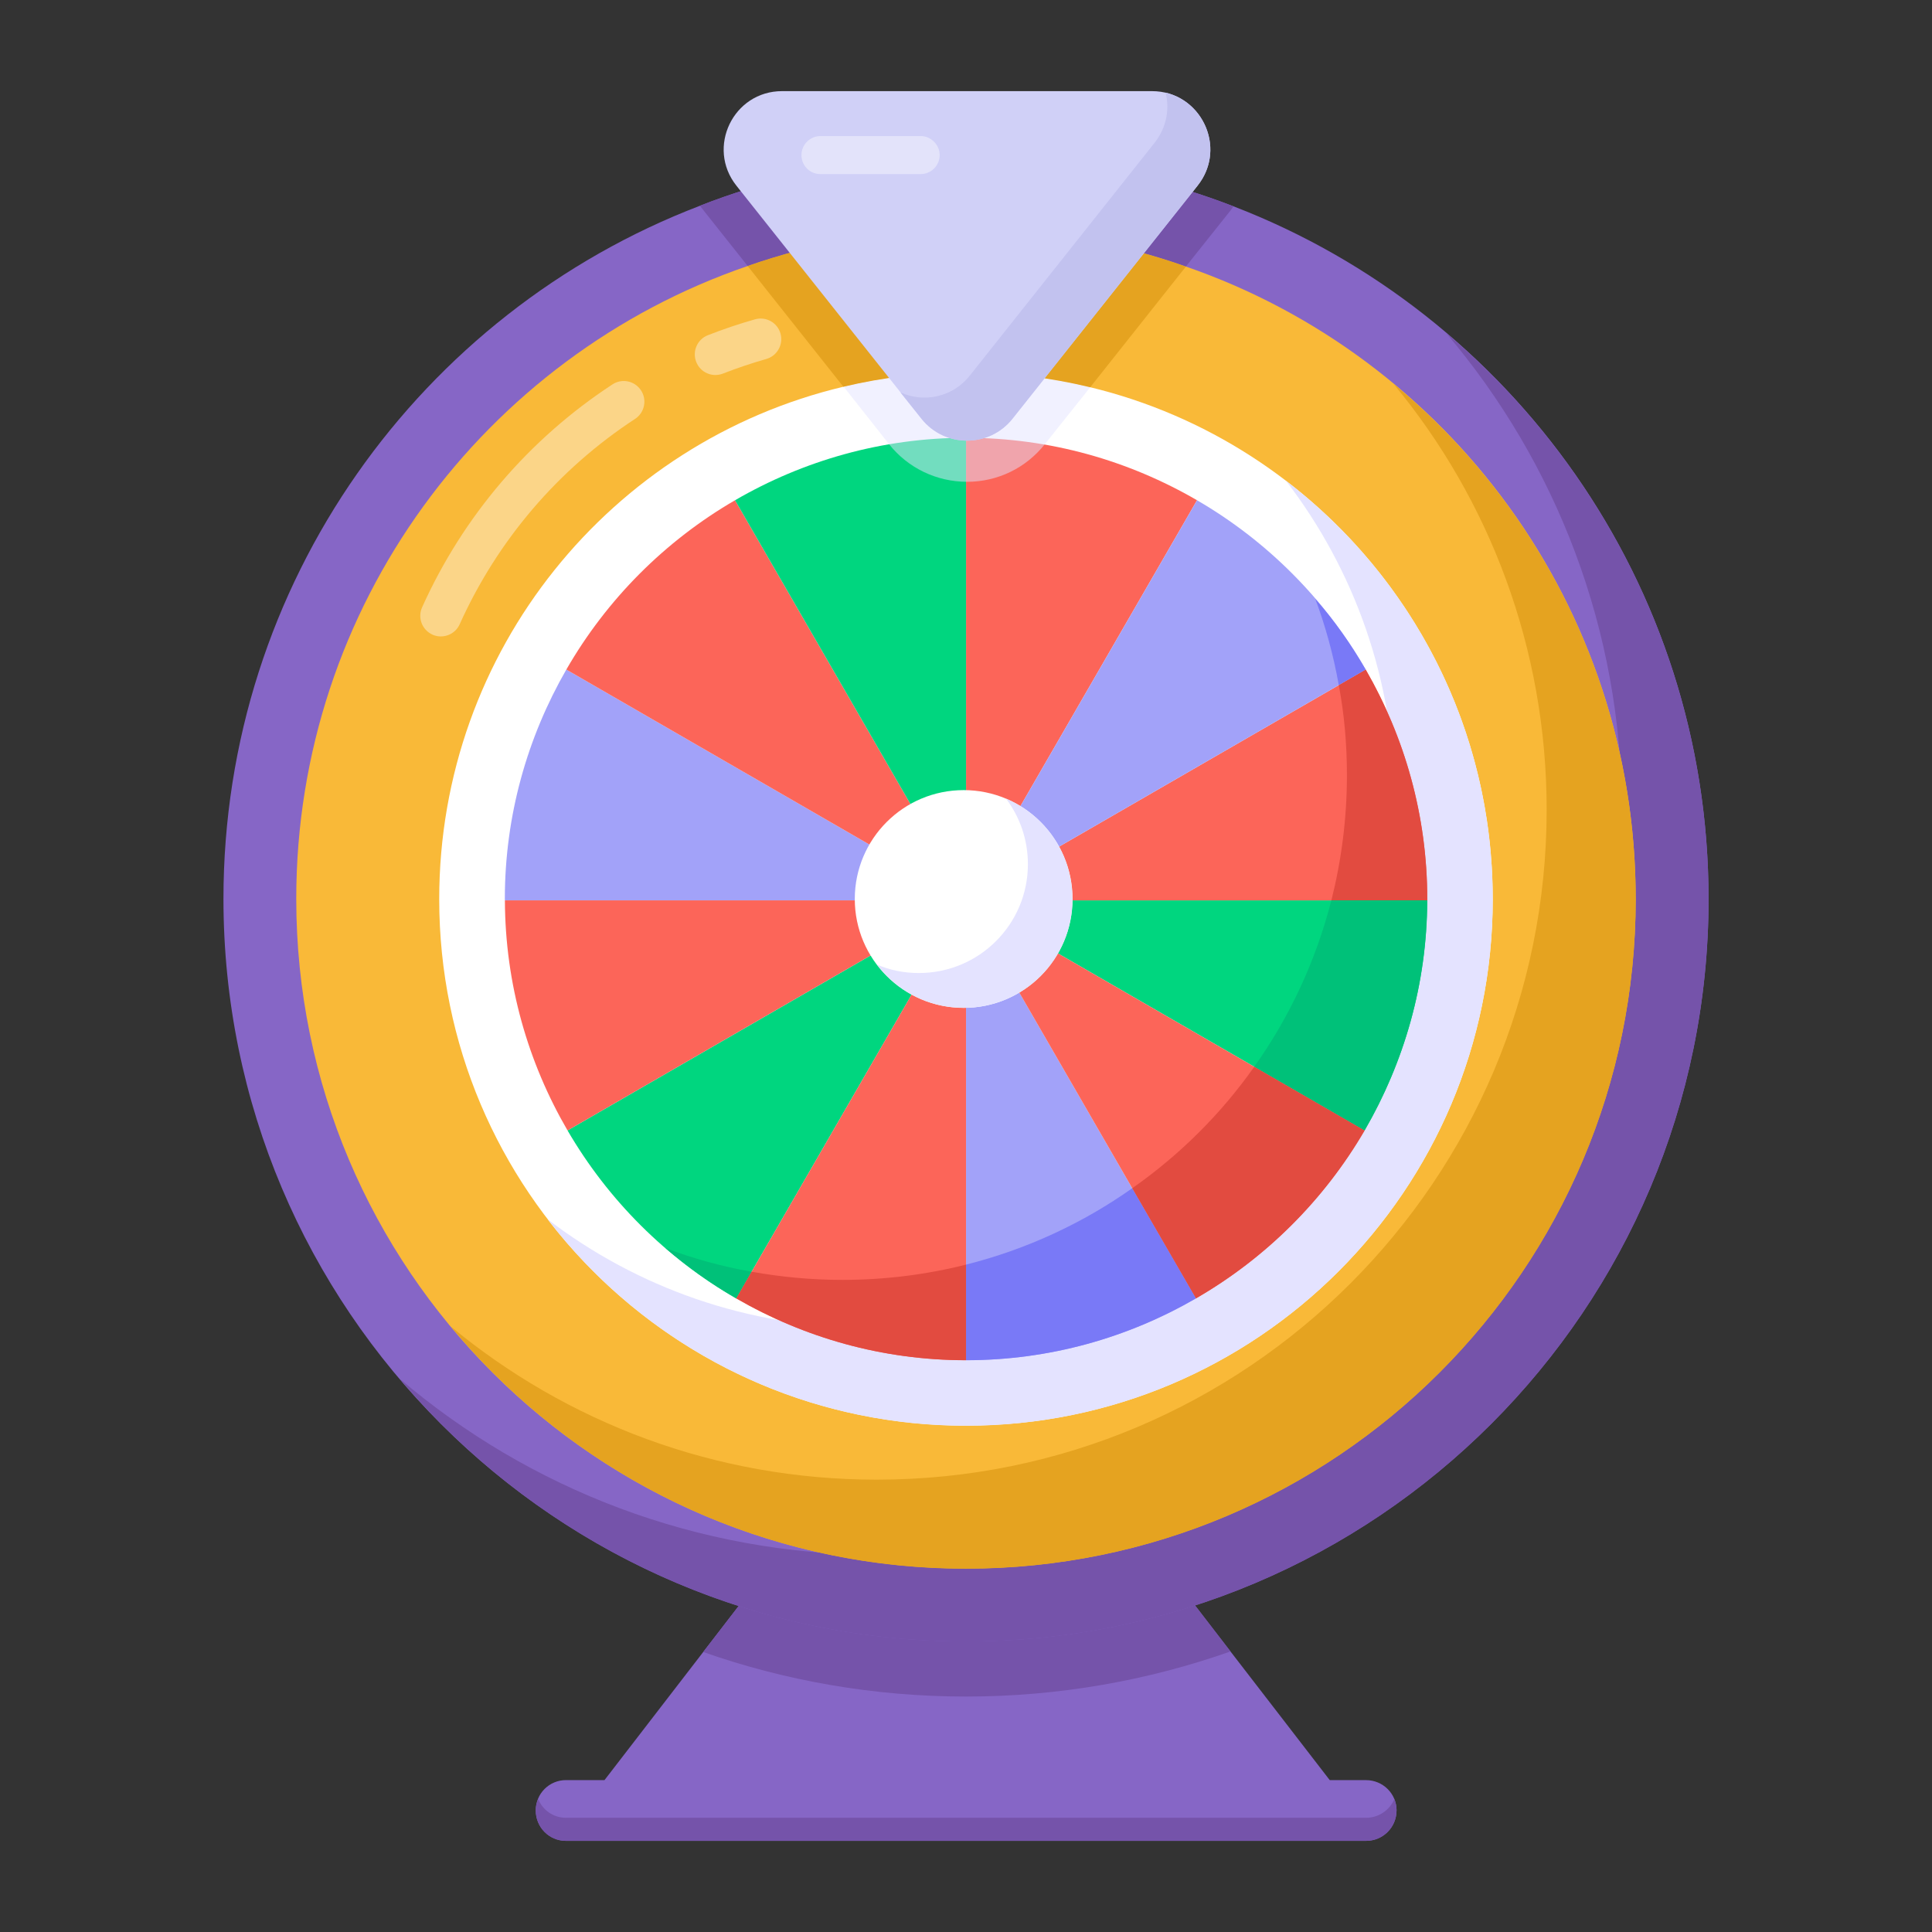 <svg id="Layer_1" enable-background="new 0 0 53 53" height="512" viewBox="0 0 53 53" width="512" xmlns="http://www.w3.org/2000/svg"><rect x="0" y="0" width="53" height="53" fill="#333333" stroke="none"/><g id="_x31_64"><g><path d="m38.311 49.663c0 .468-.377.837-.837.837h-21.947c-.46 0-.83-.37-.83-.837 0-.46.37-.83.83-.83h1.056l2.708-3.514 7.24-9.397 7.225 9.382 2.723 3.53h.996c.46 0 .837.37.837.83z" fill="#8666c6"/></g><g><path d="m38.311 49.663c0 .468-.377.837-.837.837h-21.947c-.46 0-.83-.37-.83-.837 0-.113.023-.211.068-.309.121.302.415.513.762.513h21.947c.347 0 .649-.211.777-.513.038.098.06.196.06.309z" fill="#7553aa"/></g><g><path d="m33.756 45.304c-2.27.799-4.714 1.237-7.255 1.237-2.519 0-4.955-.43-7.21-1.222l7.24-9.397z" fill="#7553aa"/></g><g><path d="m46.87 24.658c0 11.252-9.118 20.37-20.37 20.37-11.252 0-20.37-9.118-20.37-20.37 0-8.681 5.423-16.087 13.07-19.013.882-.347 1.795-.626 2.73-.837 1.471-.339 3.002-.52 4.57-.52 1.591 0 3.13.181 4.616.535.935.219 1.848.498 2.722.837 7.625 2.934 13.032 10.34 13.032 18.998z" fill="#8666c6"/></g><g><path d="m46.871 24.662c0 11.252-9.118 20.37-20.37 20.37-6.237 0-11.81-2.798-15.536-7.21 3.552 3.024 8.145 4.834 13.16 4.834 11.252 0 20.37-9.118 20.37-20.37 0-5.015-1.81-9.601-4.827-13.153 4.404 3.726 7.202 9.299 7.202 15.529z" fill="#7553aa"/></g><g><path d="m44.871 24.658c0 10.151-8.228 18.372-18.372 18.372s-18.372-8.221-18.372-18.372c0-8.047 5.174-14.888 12.384-17.361.905-.317 1.848-.566 2.813-.732 1.033-.189 2.089-.279 3.175-.279 1.101 0 2.172.098 3.22.287.965.173 1.908.415 2.813.739 7.187 2.481 12.339 9.314 12.339 17.346z" fill="#f9b938"/></g><g opacity=".4"><g><path d="m11.863 17.409c-.285-.129-.412-.463-.284-.748 1.126-2.502 2.932-4.616 5.222-6.116.263-.172.612-.098.784.164.171.261.098.612-.164.783-2.109 1.381-3.773 3.329-4.811 5.634-.129.287-.467.41-.748.284z" fill="#fff"/></g></g><g opacity=".4"><g><path d="m19.099 9.928c-.114-.291.029-.619.321-.733.423-.165.857-.312 1.292-.435.303-.085.614.089.699.389.085.3-.089.614-.39.699-.4.114-.8.249-1.19.401-.288.112-.618-.027-.732-.321z" fill="#fff"/></g></g><g><path d="m44.873 24.662c0 10.151-8.228 18.372-18.372 18.372-5.687 0-10.77-2.587-14.133-6.644 3.175 2.625 7.24 4.201 11.682 4.201 10.151 0 18.379-8.228 18.379-18.379 0-4.435-1.576-8.515-4.201-11.682 4.058 3.364 6.644 8.447 6.644 14.133z" fill="#e5a320"/></g><g><path d="m40.949 24.666c0 7.979-6.471 14.443-14.45 14.443-7.979 0-14.45-6.463-14.45-14.443 0-6.833 4.729-12.55 11.094-14.058 1.078-.256 2.202-.392 3.356-.392 1.177 0 2.315.143 3.409.407 6.335 1.531 11.041 7.233 11.041 14.043z" fill="#fff"/></g><g><path d="m40.951 24.662c0 7.979-6.471 14.45-14.45 14.45-4.676 0-8.831-2.217-11.479-5.664 2.436 1.863 5.483 2.971 8.786 2.971 7.979 0 14.45-6.471 14.45-14.45 0-3.303-1.109-6.343-2.979-8.779 3.447 2.632 5.671 6.795 5.671 11.471z" fill="#e4e3ff"/></g><g><path d="m26.501 24.699 0.0 0z" fill="#fff"/></g><g><path d="m26.501 24.699 0.0 0 10.932 6.312c1.081-1.858 1.712-4.009 1.718-6.312h-12.65z" fill="#00d67f"/></g><g><path d="m26.501 24.699-10.932 6.312c1.113 1.912 2.709 3.504 4.627 4.61l6.305-10.921z" fill="#00d67f"/></g><g><path d="m15.536 18.368c-1.067 1.855-1.687 4-1.687 6.294 0 .012.002.024.002.037h12.65z" fill="#a2a2f9"/></g><g><path d="m26.501 24.699h-12.65c.007 2.303.637 4.454 1.718 6.312z" fill="#fc6559"/></g><g><path d="m26.501 24.699h12.65c0-.012.002-.024.002-.037 0-2.294-.62-4.439-1.687-6.294z" fill="#fc6559"/></g><g><path d="m26.501 24.699v0 12.615c2.299 0 4.448-.623 6.305-1.694l-6.305-10.921z" fill="#a2a2f9"/></g><g><path d="m37.433 31.011-10.932-6.312 6.305 10.921c1.917-1.106 3.513-2.697 4.627-4.61z" fill="#fc6559"/></g><g><path d="m20.196 35.62c1.858 1.071 4.007 1.694 6.305 1.694v-12.615z" fill="#fc6559"/></g><g><path d="m26.501 24.699h0l6.337-10.976c-1.865-1.083-4.025-1.713-6.337-1.713z" fill="#fc6559"/></g><g><path d="m37.466 18.368c-1.108-1.926-2.707-3.529-4.628-4.645l-6.337 10.976z" fill="#a2a2f9"/></g><g><path d="m39.154 24.698c-.007 2.305-.643 4.452-1.72 6.316l-3.028-1.749c.968-1.359 1.691-2.905 2.117-4.567z" fill="#00c179"/></g><g><path d="m20.618 34.887-.419.73c-.694-.397-1.344-.86-1.944-1.38.759.289 1.546.506 2.363.65z" fill="#00c179"/></g><g><path d="m39.154 24.662v.036h-2.63c.275-1.098.426-2.247.426-3.433 0-.845-.072-1.669-.224-2.471l.737-.426c1.07 1.857 1.691 4.004 1.691 6.294z" fill="#e24b40"/></g><g><path d="m32.81 35.617c-1.857 1.077-4.011 1.698-6.309 1.698v-2.623c1.662-.419 3.201-1.135 4.56-2.096z" fill="#7979f7"/></g><g><path d="m37.435 31.014c-1.113 1.908-2.71 3.498-4.625 4.603l-1.749-3.021c1.301-.911 2.435-2.038 3.346-3.331z" fill="#e24b40"/></g><g><path d="m26.501 34.692v2.623c-2.298 0-4.444-.621-6.302-1.698l.419-.73c.809.144 1.64.224 2.486.224 1.171 0 2.313-.145 3.396-.419z" fill="#e24b40"/></g><g><path d="m37.463 18.367-.737.426c-.145-.817-.361-1.604-.643-2.363.528.6.983 1.25 1.38 1.937z" fill="#7979f7"/></g><g><path d="m26.501 24.699-6.337-10.976c-1.922 1.116-3.52 2.719-4.628 4.645z" fill="#fc6559"/></g><g><path d="m26.501 12.01c-2.312 0-4.472.63-6.337 1.713l6.337 10.976z" fill="#00d67f"/></g><g><path d="m33.837 5.66c-.03.045-.06.09-.098.136l-1.207 1.516c-.905-.324-1.848-.566-2.813-.739-1.048-.189-2.119-.287-3.22-.287-1.086 0-2.142.091-3.175.279-.965.166-1.908.415-2.813.732l-1.192-1.501c-.038-.053-.075-.098-.121-.151.882-.347 1.795-.626 2.73-.837 1.471-.339 3.002-.52 4.57-.52 1.591 0 3.13.181 4.616.535.935.219 1.848.498 2.722.837z" fill="#7553aa"/></g><g><path d="m32.533 7.312-2.625 3.311h-.008c-1.094-.264-2.225-.407-3.401-.407-1.154 0-2.278.136-3.356.392h-.008l-2.625-3.311c.905-.317 1.848-.566 2.813-.732 1.033-.189 2.089-.279 3.175-.279 1.101 0 2.172.098 3.22.287.965.173 1.908.415 2.813.739z" fill="#e5a320"/></g><g opacity=".5"><g><path d="m29.908 10.623-1.244 1.561c-.52.656-1.297 1.033-2.134 1.033-.837 0-1.622-.377-2.142-1.033l-1.244-1.576c1.078-.256 2.202-.392 3.356-.392 1.177 0 2.315.143 3.409.407z" fill="#e4e3ff"/></g></g><g><path d="m21.455 2.5h10.146c1.338 0 2.084 1.546 1.252 2.594l-5.073 6.389c-.64.806-1.864.806-2.505 0l-5.073-6.389c-.832-1.048-.086-2.594 1.252-2.594z" fill="#d0d0f7"/></g><g><path d="m32.854 5.09-5.079 6.395c-.637.805-1.86.805-2.498 0l-.575-.721c.637.293 1.432.136 1.902-.46l5.068-6.385c.334-.428.418-.93.303-1.379 1.097.261 1.63 1.609.878 2.55z" fill="#c2c2ef"/></g><g opacity=".4"><g><path d="m25.778 4.254c0 .293-.24.522-.522.522h-2.748c-.293 0-.522-.23-.522-.522 0-.282.23-.522.522-.522h2.748c.282-0.0.522.24.522.522z" fill="#fff"/></g></g><g><circle cx="26.436" cy="24.662" fill="#fff" r="2.987"/></g><g><path d="m29.42 24.662c0 1.655-1.33 2.985-2.985 2.985-.968 0-1.836-.463-2.378-1.185.354.152.744.231 1.149.231 1.655 0 2.992-1.337 2.992-2.985 0-.679-.224-1.301-.6-1.799 1.07.455 1.821 1.51 1.821 2.753z" fill="#e4e3ff"/></g></g></svg>